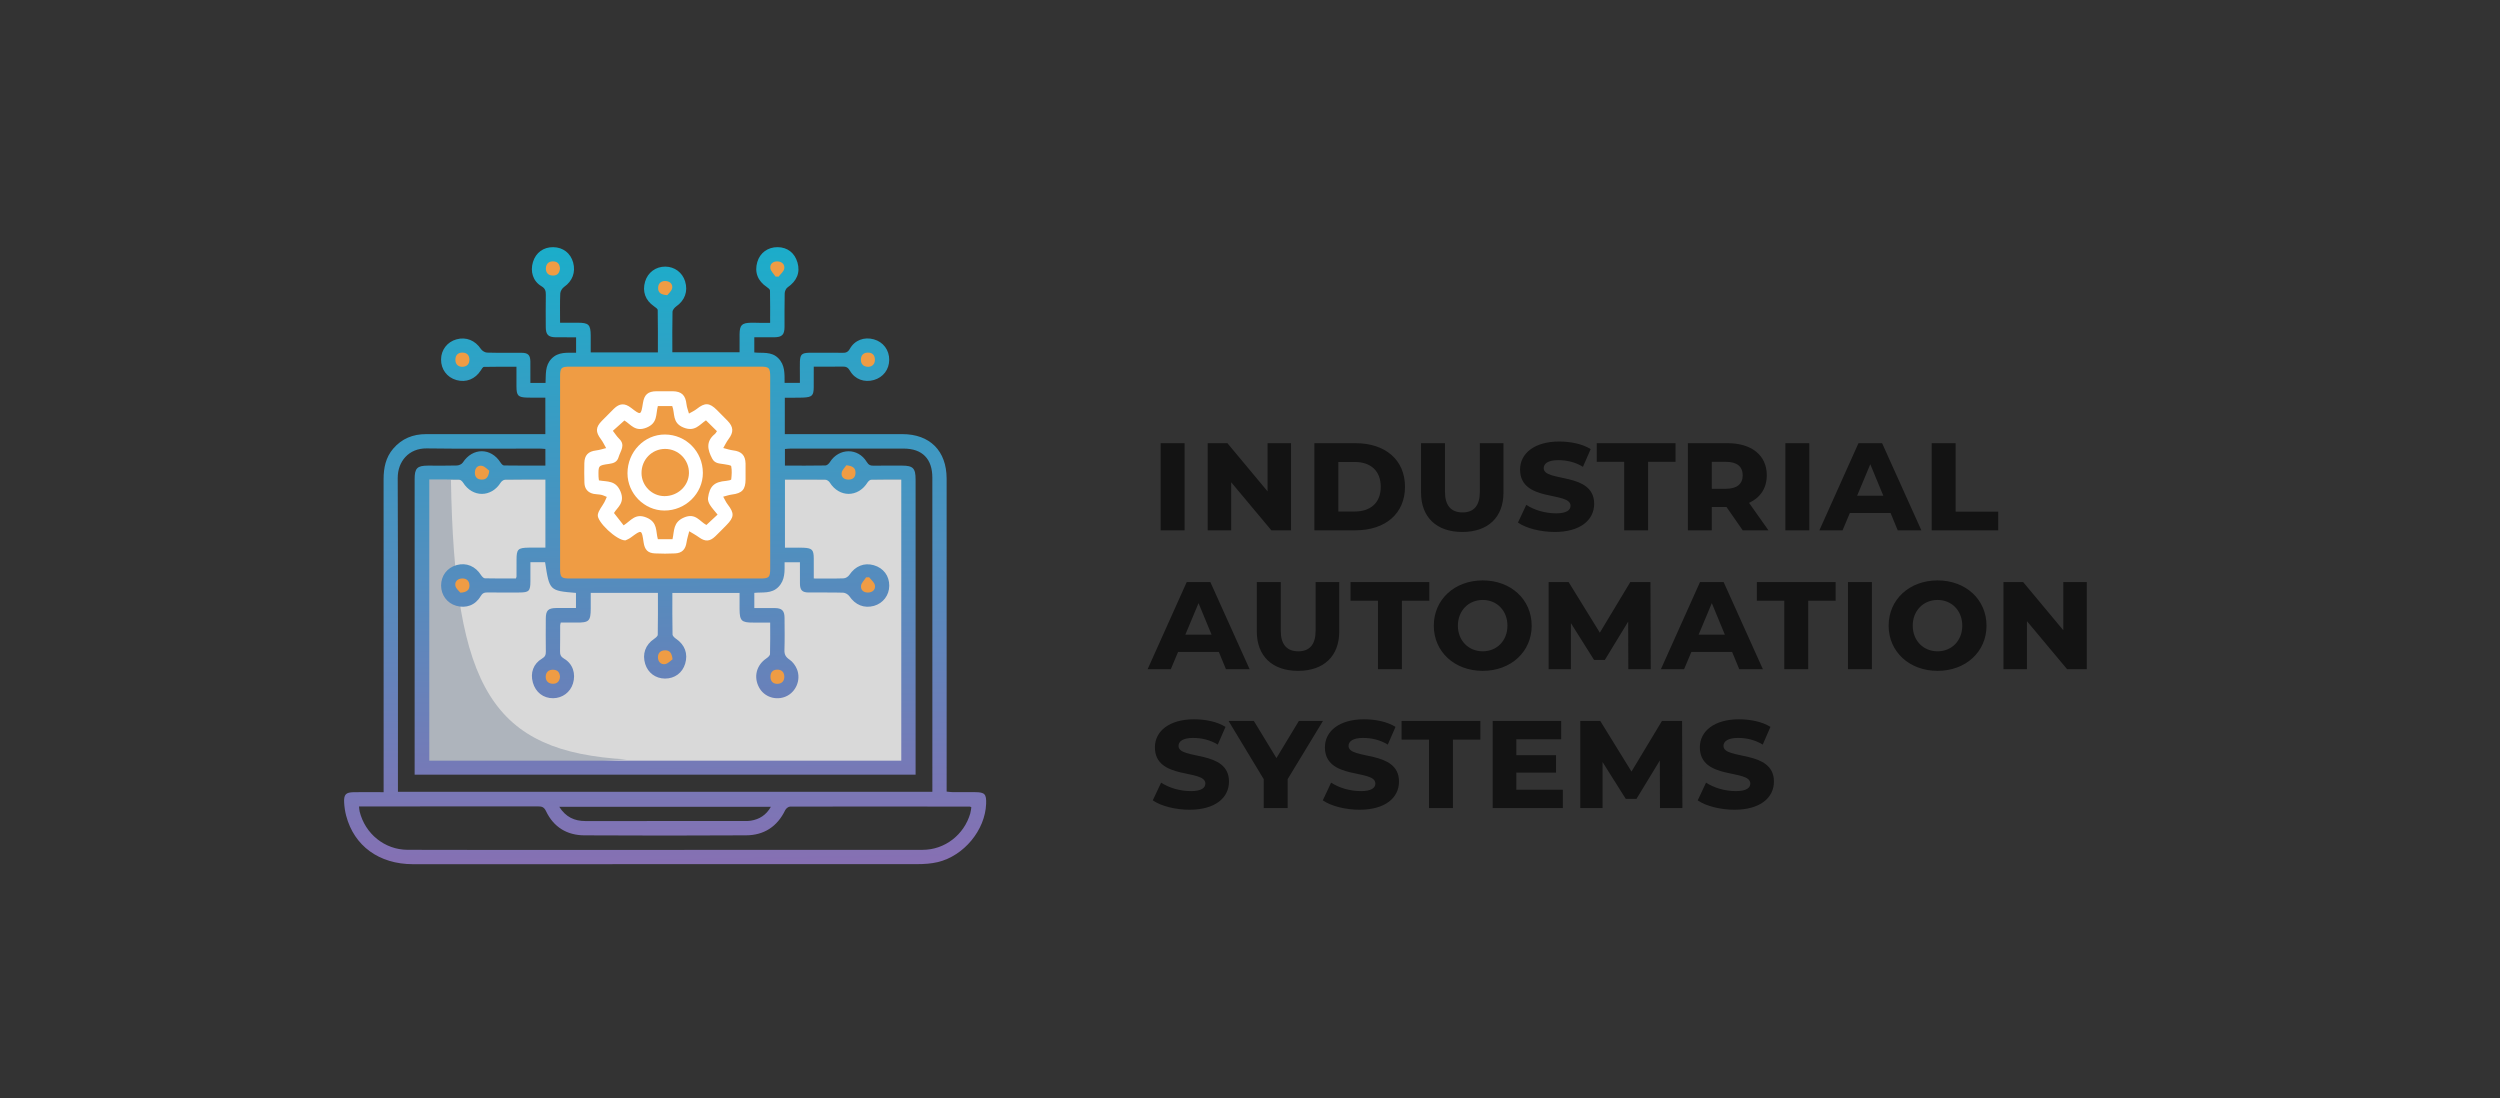 <svg width="198" height="87" viewBox="0 0 198 87" fill="none" xmlns="http://www.w3.org/2000/svg">
<rect x="0" y="0" width="198" height="87" fill="#333333" stroke="none"/>
<rect x="33.516" y="37.95" width="38.234" height="22.933" fill="#D9D9D9"/>
<rect x="43.908" y="28.964" width="17.452" height="17.3" fill="#EF9C44"/>
<path d="M49.636 60.145C39.006 59.551 35.988 54.593 35.714 37.95H33.783V60.145C33.783 61.352 49.636 60.145 49.636 60.145Z" fill="#AEB4BC"/>
<ellipse cx="43.842" cy="21.119" rx="0.866" ry="0.872" fill="#EF9C44"/>
<ellipse cx="52.634" cy="22.862" rx="0.866" ry="0.872" fill="#EF9C44"/>
<ellipse cx="61.56" cy="21.119" rx="0.866" ry="0.872" fill="#EF9C44"/>
<ellipse cx="68.754" cy="28.629" rx="0.866" ry="0.872" fill="#EF9C44"/>
<ellipse cx="67.021" cy="37.346" rx="0.866" ry="0.872" fill="#EF9C44"/>
<ellipse cx="68.754" cy="46.331" rx="0.866" ry="0.872" fill="#EF9C44"/>
<ellipse cx="61.56" cy="53.707" rx="0.866" ry="0.872" fill="#EF9C44"/>
<ellipse cx="52.634" cy="51.964" rx="0.866" ry="0.872" fill="#EF9C44"/>
<ellipse cx="43.842" cy="53.707" rx="0.866" ry="0.872" fill="#EF9C44"/>
<ellipse cx="36.648" cy="46.331" rx="0.866" ry="0.872" fill="#EF9C44"/>
<ellipse cx="37.979" cy="37.346" rx="0.866" ry="0.872" fill="#EF9C44"/>
<ellipse cx="36.648" cy="28.36" rx="0.866" ry="0.872" fill="#EF9C44"/>
<path d="M30.383 62.74C30.383 62.439 30.383 62.224 30.383 62.008C30.383 53.992 30.385 45.977 30.38 37.961C30.38 37.064 30.545 36.231 31.142 35.534C31.826 34.733 32.71 34.383 33.744 34.383C36.703 34.383 39.66 34.383 42.619 34.383C42.799 34.383 42.977 34.383 43.191 34.383C43.191 33.413 43.191 32.487 43.191 31.493C42.702 31.493 42.225 31.506 41.748 31.49C41.03 31.466 40.911 31.337 40.904 30.627C40.901 30.125 40.903 29.624 40.903 29.046C40.041 29.046 39.185 29.038 38.329 29.058C38.244 29.06 38.148 29.224 38.083 29.33C37.643 30.026 36.914 30.318 36.148 30.101C35.398 29.888 34.923 29.248 34.932 28.463C34.94 27.707 35.42 27.082 36.15 26.877C36.92 26.661 37.634 26.96 38.092 27.645C38.188 27.789 38.412 27.922 38.58 27.927C39.494 27.954 40.408 27.936 41.321 27.942C41.826 27.945 41.999 28.126 42.005 28.641C42.01 29.19 42.006 29.74 42.006 30.326C42.407 30.326 42.779 30.326 43.206 30.326C43.246 29.666 43.148 28.961 43.679 28.41C44.226 27.843 44.921 27.947 45.627 27.938C45.627 27.534 45.627 27.16 45.627 26.715C45.09 26.715 44.564 26.719 44.039 26.713C43.426 26.708 43.229 26.515 43.225 25.906C43.22 25.053 43.215 24.199 43.229 23.346C43.234 23.041 43.178 22.843 42.88 22.667C42.213 22.274 41.977 21.509 42.213 20.744C42.441 20.004 43.045 19.565 43.821 19.576C44.592 19.587 45.19 20.049 45.394 20.793C45.606 21.566 45.327 22.272 44.685 22.717C44.529 22.824 44.382 23.06 44.372 23.243C44.338 23.991 44.358 24.742 44.358 25.56C44.843 25.56 45.283 25.561 45.726 25.56C46.628 25.556 46.779 25.701 46.785 26.593C46.788 27.023 46.785 27.455 46.785 27.912C48.566 27.912 50.303 27.912 52.104 27.912C52.104 26.788 52.112 25.674 52.091 24.561C52.09 24.459 51.919 24.342 51.805 24.265C51.116 23.795 50.857 23.093 51.092 22.3C51.306 21.577 51.939 21.11 52.696 21.116C53.429 21.121 54.047 21.584 54.261 22.285C54.502 23.072 54.239 23.788 53.567 24.259C53.428 24.357 53.267 24.546 53.263 24.696C53.237 25.749 53.25 26.803 53.25 27.898C55.022 27.898 56.77 27.898 58.574 27.898C58.574 27.415 58.568 26.935 58.575 26.456C58.586 25.745 58.755 25.578 59.469 25.561C59.718 25.556 59.967 25.568 60.216 25.57C60.448 25.571 60.678 25.57 60.994 25.57C60.994 24.695 61.002 23.85 60.983 23.007C60.981 22.914 60.838 22.805 60.738 22.738C60.01 22.25 59.743 21.564 59.978 20.752C60.188 20.027 60.814 19.568 61.586 19.575C62.362 19.581 62.937 20.024 63.159 20.787C63.392 21.588 63.112 22.253 62.373 22.763C62.246 22.85 62.151 23.074 62.147 23.236C62.125 24.122 62.14 25.009 62.135 25.897C62.13 26.511 61.936 26.705 61.327 26.712C60.813 26.717 60.299 26.713 59.741 26.713C59.741 27.117 59.741 27.489 59.741 27.915C60.379 27.986 61.09 27.817 61.638 28.367C62.185 28.917 62.135 29.606 62.14 30.324C62.535 30.324 62.908 30.324 63.352 30.324C63.352 30.155 63.352 29.978 63.352 29.801C63.359 27.704 63.13 27.947 65.225 27.939C65.724 27.936 66.223 27.927 66.721 27.943C66.993 27.953 67.161 27.888 67.311 27.621C67.698 26.936 68.445 26.665 69.202 26.873C69.951 27.079 70.433 27.722 70.426 28.505C70.421 29.265 69.949 29.884 69.215 30.096C68.463 30.313 67.709 30.045 67.318 29.367C67.172 29.111 67.016 29.025 66.735 29.032C65.991 29.05 65.247 29.039 64.449 29.039C64.449 29.609 64.453 30.139 64.447 30.668C64.441 31.321 64.319 31.448 63.661 31.486C63.412 31.501 63.163 31.497 62.914 31.498C62.669 31.5 62.425 31.498 62.157 31.498C62.157 32.471 62.157 33.385 62.157 34.382C62.353 34.382 62.544 34.382 62.735 34.382C65.644 34.382 68.553 34.38 71.461 34.382C73.647 34.383 74.972 35.707 74.973 37.91C74.977 45.942 74.974 53.975 74.974 62.007C74.974 62.221 74.974 62.437 74.974 62.694C75.157 62.711 75.298 62.735 75.441 62.736C76.039 62.74 76.637 62.735 77.235 62.739C77.996 62.745 78.129 62.889 78.101 63.666C78.026 65.735 76.349 67.782 74.274 68.278C73.747 68.404 73.188 68.439 72.644 68.439C59.332 68.447 46.019 68.447 32.705 68.444C30.027 68.443 28.043 66.998 27.415 64.601C27.327 64.264 27.275 63.913 27.256 63.565C27.223 62.92 27.388 62.752 28.019 62.742C28.617 62.732 29.216 62.739 29.814 62.739C29.98 62.74 30.144 62.74 30.383 62.74ZM62.169 37.979C62.169 39.805 62.169 41.569 62.169 43.374C62.43 43.374 62.659 43.374 62.889 43.374C63.138 43.375 63.387 43.368 63.636 43.38C64.321 43.413 64.443 43.54 64.45 44.22C64.455 44.747 64.451 45.275 64.451 45.817C65.292 45.817 66.056 45.832 66.82 45.805C66.974 45.8 67.178 45.67 67.267 45.536C67.734 44.838 68.436 44.544 69.203 44.764C69.968 44.984 70.436 45.605 70.429 46.391C70.424 47.146 69.939 47.783 69.219 47.984C68.44 48.202 67.74 47.912 67.273 47.224C67.176 47.081 66.951 46.946 66.781 46.941C65.867 46.913 64.954 46.934 64.04 46.925C63.531 46.92 63.361 46.739 63.356 46.225C63.351 45.662 63.355 45.1 63.355 44.532C62.919 44.532 62.547 44.532 62.14 44.532C62.142 45.243 62.191 45.933 61.651 46.485C61.107 47.042 60.396 46.885 59.742 46.955C59.742 47.376 59.742 47.747 59.742 48.157C60.316 48.157 60.845 48.151 61.375 48.159C61.928 48.168 62.129 48.365 62.135 48.916C62.142 49.769 62.156 50.624 62.128 51.477C62.116 51.835 62.224 52.032 62.523 52.236C62.781 52.41 63.003 52.711 63.12 53.003C63.455 53.837 63.042 54.804 62.257 55.154C61.452 55.513 60.513 55.197 60.11 54.431C59.67 53.598 59.914 52.673 60.696 52.146C60.818 52.064 60.981 51.922 60.985 51.803C61.01 50.989 60.998 50.173 60.998 49.308C60.515 49.308 60.087 49.305 59.659 49.308C58.728 49.313 58.579 49.17 58.574 48.249C58.571 47.821 58.574 47.393 58.574 46.961C56.766 46.961 55.03 46.961 53.251 46.961C53.251 48.08 53.242 49.165 53.265 50.249C53.267 50.369 53.429 50.514 53.55 50.597C54.237 51.066 54.501 51.769 54.267 52.56C54.049 53.292 53.434 53.747 52.665 53.743C51.923 53.739 51.316 53.29 51.099 52.582C50.856 51.793 51.116 51.072 51.791 50.61C51.915 50.526 52.091 50.389 52.094 50.274C52.116 49.175 52.107 48.077 52.107 46.957C50.309 46.957 48.573 46.957 46.786 46.957C46.786 47.382 46.788 47.779 46.786 48.176C46.783 49.197 46.657 49.318 45.626 49.307C45.217 49.303 44.808 49.305 44.411 49.305C44.386 49.422 44.367 49.47 44.365 49.517C44.361 50.204 44.37 50.889 44.355 51.576C44.348 51.851 44.417 52.017 44.679 52.17C45.363 52.57 45.618 53.349 45.381 54.129C45.167 54.828 44.545 55.291 43.811 55.299C43.036 55.307 42.42 54.832 42.202 54.057C41.985 53.287 42.241 52.567 42.931 52.159C43.172 52.017 43.234 51.863 43.23 51.607C43.218 50.736 43.222 49.866 43.227 48.997C43.229 48.346 43.413 48.161 44.055 48.156C44.579 48.152 45.101 48.155 45.617 48.155C45.617 47.696 45.617 47.325 45.617 46.959C43.516 46.783 43.516 46.783 43.171 44.526C42.803 44.526 42.43 44.526 42.008 44.526C42.008 45.045 42.008 45.542 42.008 46.04C42.006 46.818 41.898 46.925 41.107 46.926C40.276 46.928 39.444 46.934 38.614 46.922C38.357 46.918 38.204 46.98 38.062 47.224C37.649 47.934 36.904 48.204 36.13 47.978C35.409 47.769 34.938 47.134 34.935 46.374C34.934 45.591 35.414 44.959 36.171 44.752C36.938 44.543 37.649 44.842 38.097 45.546C38.168 45.656 38.299 45.8 38.405 45.803C39.23 45.824 40.054 45.815 40.859 45.815C40.89 45.725 40.908 45.694 40.908 45.663C40.911 45.228 40.91 44.793 40.91 44.358C40.908 43.495 41.012 43.387 41.884 43.372C42.323 43.366 42.764 43.371 43.196 43.371C43.196 41.53 43.196 39.768 43.196 37.976C42.111 37.976 41.066 37.968 40.021 37.987C39.896 37.989 39.728 38.107 39.656 38.22C38.906 39.415 37.421 39.416 36.673 38.22C36.607 38.114 36.467 37.989 36.359 37.987C35.582 37.967 34.804 37.976 34 37.976C34 45.424 34 52.827 34 60.246C46.473 60.246 58.913 60.246 71.381 60.246C71.381 52.82 71.381 45.419 71.381 37.976C70.571 37.976 69.793 37.967 69.015 37.987C68.906 37.989 68.766 38.117 68.7 38.223C67.946 39.416 66.468 39.411 65.717 38.216C65.646 38.103 65.476 37.988 65.349 37.985C64.303 37.971 63.258 37.979 62.169 37.979ZM44.359 37.374C44.359 39.916 44.358 42.458 44.359 45.001C44.359 45.738 44.438 45.817 45.15 45.817C50.167 45.817 55.183 45.817 60.2 45.817C60.917 45.817 60.999 45.735 60.999 45.007C61.001 39.957 61.001 34.905 60.999 29.854C60.999 29.117 60.921 29.038 60.207 29.038C55.19 29.038 50.174 29.038 45.157 29.038C44.439 29.038 44.358 29.117 44.358 29.846C44.358 32.355 44.359 34.865 44.359 37.374ZM73.843 62.708C73.843 62.511 73.843 62.345 73.843 62.18C73.843 54.064 73.845 45.946 73.842 37.83C73.842 36.342 73.047 35.531 71.573 35.528C68.598 35.522 65.622 35.526 62.647 35.528C62.489 35.528 62.33 35.548 62.166 35.559C62.166 36.018 62.166 36.427 62.166 36.877C63.256 36.877 64.317 36.886 65.377 36.865C65.497 36.863 65.652 36.722 65.725 36.604C66.438 35.467 67.955 35.443 68.646 36.585C68.793 36.828 68.945 36.887 69.198 36.882C69.945 36.87 70.694 36.876 71.441 36.877C72.314 36.877 72.515 37.083 72.515 37.974C72.515 45.589 72.515 53.204 72.515 60.819C72.515 60.996 72.515 61.174 72.515 61.354C59.257 61.354 46.068 61.354 32.839 61.354C32.839 59.917 32.839 58.515 32.839 57.112C32.839 50.719 32.839 44.326 32.839 37.933C32.839 37.081 33.044 36.877 33.9 36.877C34.664 36.877 35.429 36.891 36.194 36.867C36.354 36.861 36.574 36.76 36.657 36.631C37.431 35.44 38.886 35.437 39.644 36.635C39.707 36.733 39.821 36.864 39.915 36.865C41.006 36.882 42.097 36.876 43.194 36.876C43.194 36.403 43.194 35.992 43.194 35.557C43.021 35.546 42.876 35.528 42.731 35.528C39.756 35.527 36.78 35.558 33.805 35.514C32.369 35.492 31.494 36.552 31.499 37.863C31.534 45.963 31.516 54.064 31.516 62.163C31.516 62.34 31.516 62.517 31.516 62.708C45.658 62.708 59.73 62.708 73.843 62.708ZM28.434 63.872C28.454 64.044 28.455 64.161 28.483 64.271C28.92 66.041 30.465 67.3 32.286 67.305C37.057 67.322 41.828 67.314 46.597 67.314C55.423 67.314 64.249 67.316 73.075 67.307C74.829 67.305 76.356 66.116 76.845 64.424C76.893 64.26 76.905 64.084 76.93 63.935C76.859 63.898 76.845 63.883 76.83 63.883C72.077 63.878 67.323 63.872 62.569 63.883C62.44 63.883 62.252 64.035 62.189 64.163C61.559 65.47 60.508 66.148 59.094 66.158C54.823 66.184 50.551 66.182 46.28 66.159C44.908 66.151 43.85 65.513 43.246 64.246C43.093 63.923 42.92 63.864 42.61 63.866C38.055 63.874 33.501 63.871 28.947 63.871C28.785 63.872 28.624 63.872 28.434 63.872ZM44.291 63.898C44.816 64.719 45.501 65.027 46.361 65.027C50.579 65.023 54.797 65.026 59.014 65.024C59.164 65.024 59.316 65.023 59.462 64.999C60.145 64.889 60.678 64.558 61.055 63.898C55.447 63.898 49.909 63.898 44.291 63.898ZM61.42 21.903C61.502 21.906 61.583 21.908 61.663 21.911C61.822 21.7 62.075 21.506 62.113 21.275C62.166 20.953 61.941 20.715 61.578 20.703C61.213 20.691 60.973 20.908 61.011 21.239C61.039 21.474 61.277 21.683 61.42 21.903ZM52.85 23.377C52.948 23.244 53.198 23.048 53.237 22.817C53.293 22.485 53.035 22.262 52.693 22.256C52.348 22.249 52.127 22.453 52.122 22.804C52.116 23.153 52.32 23.349 52.85 23.377ZM36.593 29.052C36.98 29.05 37.174 28.836 37.178 28.497C37.181 28.163 37.005 27.931 36.632 27.926C36.262 27.92 36.072 28.14 36.067 28.478C36.061 28.816 36.246 29.038 36.593 29.052ZM68.788 29.052C69.119 29.027 69.302 28.804 69.293 28.466C69.283 28.126 69.087 27.914 68.718 27.927C68.347 27.939 68.175 28.174 68.183 28.508C68.191 28.847 68.391 29.056 68.788 29.052ZM68.835 45.719C68.756 45.722 68.676 45.725 68.596 45.727C68.454 45.949 68.22 46.161 68.193 46.395C68.156 46.728 68.395 46.941 68.761 46.929C69.127 46.916 69.351 46.678 69.294 46.356C69.254 46.124 68.995 45.93 68.835 45.719ZM44.35 21.274C44.33 20.939 44.183 20.711 43.813 20.701C43.446 20.692 43.246 20.912 43.234 21.246C43.222 21.58 43.402 21.814 43.773 21.824C44.138 21.834 44.312 21.632 44.35 21.274ZM36.465 46.942C37.01 46.91 37.192 46.689 37.18 46.348C37.166 46.002 36.947 45.798 36.592 45.815C36.239 45.831 36.002 46.067 36.066 46.395C36.11 46.625 36.366 46.814 36.465 46.942ZM53.266 52.216C53.207 51.71 53.037 51.502 52.675 51.505C52.316 51.508 52.11 51.713 52.108 52.055C52.107 52.401 52.346 52.65 52.672 52.599C52.906 52.562 53.11 52.323 53.266 52.216ZM38.752 37.285C38.601 37.177 38.405 36.937 38.173 36.894C37.847 36.833 37.618 37.057 37.61 37.421C37.602 37.781 37.795 37.977 38.15 37.984C38.5 37.993 38.689 37.797 38.752 37.285ZM67.033 36.849C66.928 37.009 66.695 37.214 66.659 37.449C66.607 37.791 66.86 37.991 67.212 37.985C67.566 37.98 67.76 37.785 67.756 37.425C67.755 37.059 67.53 36.903 67.033 36.849ZM44.351 53.612C44.335 53.271 44.172 53.052 43.811 53.042C43.457 53.031 43.234 53.235 43.221 53.575C43.208 53.913 43.408 54.139 43.765 54.154C44.124 54.167 44.312 53.971 44.351 53.612ZM61.554 54.161C61.936 54.155 62.12 53.925 62.118 53.596C62.117 53.266 61.933 53.034 61.564 53.035C61.198 53.038 61.02 53.25 61.021 53.597C61.022 53.946 61.205 54.151 61.554 54.161Z" fill="url(#paint0_linear_1_1012)"/>
<path d="M49.532 42.799C48.844 42.815 47.26 41.313 47.346 40.77C47.4 40.421 47.688 40.11 47.865 39.779C47.938 39.642 47.996 39.496 48.059 39.354C47.912 39.297 47.768 39.222 47.615 39.189C47.421 39.147 47.218 39.155 47.023 39.116C46.556 39.02 46.302 38.715 46.286 38.239C46.269 37.721 46.27 37.203 46.28 36.684C46.292 36.048 46.586 35.751 47.212 35.675C47.48 35.643 47.741 35.552 48.006 35.489C47.87 35.255 47.756 35.004 47.596 34.79C47.159 34.208 47.166 33.847 47.663 33.336C47.977 33.013 48.293 32.694 48.614 32.379C49.068 31.932 49.477 31.912 49.979 32.299C50.763 32.904 50.763 32.904 50.92 31.923C51.026 31.253 51.314 30.997 51.99 30.986C52.421 30.979 52.853 30.979 53.286 30.986C53.989 30.999 54.294 31.307 54.371 32.019C54.398 32.269 54.498 32.51 54.565 32.754C54.773 32.633 54.998 32.535 55.184 32.387C55.828 31.874 56.187 31.885 56.778 32.472C57.061 32.754 57.345 33.037 57.622 33.324C58.103 33.823 58.114 34.229 57.698 34.782C57.535 34.998 57.42 35.248 57.282 35.483C57.547 35.549 57.809 35.641 58.076 35.672C58.722 35.749 59.034 36.062 59.048 36.71C59.056 37.129 59.05 37.547 59.049 37.964C59.046 38.774 58.775 39.067 57.971 39.167C57.737 39.197 57.509 39.28 57.278 39.337C57.397 39.545 57.493 39.771 57.638 39.958C58.168 40.645 58.155 40.964 57.532 41.594C57.238 41.891 56.949 42.191 56.648 42.48C56.21 42.899 55.846 42.907 55.361 42.555C55.116 42.378 54.846 42.234 54.587 42.075C54.514 42.37 54.418 42.661 54.374 42.96C54.292 43.51 54.024 43.803 53.464 43.83C52.934 43.856 52.401 43.856 51.871 43.83C51.305 43.803 51.06 43.543 50.974 42.957C50.825 41.928 50.829 41.934 49.975 42.562C49.811 42.688 49.608 42.76 49.532 42.799ZM52.102 32.159C51.928 32.825 52.102 33.5 51.209 33.866C50.302 34.239 49.95 33.6 49.453 33.303C49.131 33.591 48.839 33.851 48.538 34.121C48.722 34.355 48.855 34.571 49.032 34.743C49.568 35.257 49.133 35.719 48.991 36.209C48.875 36.607 48.58 36.691 48.235 36.741C47.384 36.862 47.384 36.866 47.403 37.742C47.405 37.838 47.423 37.933 47.436 38.047C48.101 38.165 48.768 38.029 49.144 38.927C49.524 39.835 48.875 40.194 48.628 40.63C48.917 40.999 49.159 41.307 49.392 41.607C49.979 41.234 50.312 40.617 51.213 40.995C52.108 41.372 51.923 42.079 52.102 42.704C52.504 42.704 52.877 42.704 53.263 42.704C53.414 42.038 53.294 41.364 54.174 40.986C55.092 40.593 55.419 41.307 55.947 41.578C56.253 41.294 56.531 41.035 56.832 40.756C56.614 40.484 56.395 40.253 56.229 39.989C56.131 39.834 56.05 39.618 56.074 39.443C56.202 38.491 56.574 38.161 57.52 38.084C57.659 38.073 57.907 38.022 57.914 37.967C57.953 37.621 57.977 37.261 57.913 36.925C57.897 36.838 57.55 36.801 57.352 36.765C56.999 36.702 56.624 36.73 56.41 36.329C56.032 35.623 55.893 34.963 56.612 34.378C56.686 34.318 56.73 34.221 56.782 34.149C56.488 33.859 56.209 33.583 55.912 33.291C55.393 33.633 55.032 34.231 54.125 33.858C53.217 33.485 53.472 32.741 53.24 32.16C52.85 32.159 52.488 32.159 52.102 32.159Z" fill="white"/>
<path d="M55.667 37.452C55.672 39.089 54.285 40.445 52.614 40.435C51.024 40.427 49.697 39.084 49.697 37.484C49.697 35.783 51.028 34.406 52.667 34.413C54.337 34.421 55.663 35.762 55.667 37.452ZM52.683 35.554C51.629 35.551 50.799 36.404 50.808 37.478C50.816 38.472 51.634 39.29 52.626 39.293C53.682 39.295 54.545 38.487 54.565 37.476C54.584 36.422 53.738 35.557 52.683 35.554Z" fill="white"/>
<path d="M91.924 42V35.1H93.82V42H91.924ZM100.391 35.1H102.251V42H100.691L97.511 38.196V42H95.651V35.1H97.211L100.391 38.916V35.1ZM104.1 42V35.1H107.352C109.716 35.1 111.276 36.42 111.276 38.556C111.276 40.68 109.716 42 107.352 42H104.1ZM105.996 40.512H107.292C108.552 40.512 109.356 39.816 109.356 38.556C109.356 37.284 108.552 36.588 107.292 36.588H105.996V40.512ZM115.811 42.132C113.759 42.132 112.547 40.944 112.547 39.024V35.1H114.443V38.964C114.443 40.032 114.923 40.584 115.835 40.584C116.735 40.584 117.203 40.032 117.203 38.964V35.1H119.075V39.024C119.075 40.944 117.875 42.132 115.811 42.132ZM123.138 42.132C122.034 42.132 120.87 41.844 120.222 41.388L120.882 39.984C121.494 40.392 122.37 40.656 123.246 40.656C124.086 40.656 124.386 40.392 124.386 40.056C124.386 38.892 120.39 39.804 120.39 37.188C120.39 35.892 121.554 34.968 123.486 34.968C124.362 34.968 125.31 35.148 125.982 35.568L125.37 36.972C124.746 36.588 124.062 36.444 123.414 36.444C122.598 36.444 122.262 36.72 122.262 37.08C122.262 38.208 126.258 37.356 126.258 39.9C126.258 41.208 125.13 42.132 123.138 42.132ZM128.634 42V36.576H126.462V35.1H132.702V36.576H130.53V42H128.634ZM138.022 42L136.738 40.152H135.574V42H133.678V35.1H136.822C138.718 35.1 139.93 36.048 139.93 37.644C139.93 38.664 139.414 39.42 138.526 39.828L140.062 42H138.022ZM138.022 37.644C138.022 36.96 137.578 36.576 136.69 36.576H135.574V38.712H136.69C137.578 38.712 138.022 38.316 138.022 37.644ZM141.401 42V35.1H143.297V42H141.401ZM150.299 42L149.735 40.632H146.507L145.931 42H144.095L147.191 35.1H149.063L152.171 42H150.299ZM147.083 39.264H149.159L148.127 36.768L147.083 39.264ZM152.99 42V35.1H154.886V40.524H158.258V42H152.99ZM97.096 53L96.532 51.632H93.304L92.728 53H90.892L93.988 46.1H95.86L98.968 53H97.096ZM93.88 50.264H95.956L94.924 47.768L93.88 50.264ZM102.804 53.132C100.752 53.132 99.54 51.944 99.54 50.024V46.1H101.436V49.964C101.436 51.032 101.916 51.584 102.828 51.584C103.728 51.584 104.196 51.032 104.196 49.964V46.1H106.068V50.024C106.068 51.944 104.868 53.132 102.804 53.132ZM109.134 53V47.576H106.962V46.1H113.202V47.576H111.03V53H109.134ZM117.433 53.132C115.201 53.132 113.557 51.62 113.557 49.556C113.557 47.48 115.201 45.968 117.433 45.968C119.665 45.968 121.309 47.48 121.309 49.556C121.309 51.62 119.665 53.132 117.433 53.132ZM117.433 51.584C118.561 51.584 119.389 50.732 119.389 49.556C119.389 48.368 118.561 47.516 117.433 47.516C116.305 47.516 115.465 48.368 115.465 49.556C115.465 50.732 116.305 51.584 117.433 51.584ZM130.739 53H128.963L128.951 49.232L127.103 52.268H126.251L124.415 49.352V53H122.651V46.1H124.235L126.707 50.108L129.119 46.1H130.715L130.739 53ZM137.748 53L137.184 51.632H133.956L133.38 53H131.544L134.64 46.1H136.512L139.62 53H137.748ZM134.532 50.264H136.608L135.576 47.768L134.532 50.264ZM141.314 53V47.576H139.142V46.1H145.382V47.576H143.21V53H141.314ZM146.358 53V46.1H148.254V53H146.358ZM153.456 53.132C151.224 53.132 149.58 51.62 149.58 49.556C149.58 47.48 151.224 45.968 153.456 45.968C155.688 45.968 157.332 47.48 157.332 49.556C157.332 51.62 155.688 53.132 153.456 53.132ZM153.456 51.584C154.584 51.584 155.412 50.732 155.412 49.556C155.412 48.368 154.584 47.516 153.456 47.516C152.328 47.516 151.488 48.368 151.488 49.556C151.488 50.732 152.328 51.584 153.456 51.584ZM163.414 46.1H165.274V53H163.714L160.534 49.196V53H158.674V46.1H160.234L163.414 49.916V46.1ZM94.216 64.132C93.112 64.132 91.948 63.844 91.3 63.388L91.96 61.984C92.572 62.392 93.448 62.656 94.324 62.656C95.164 62.656 95.464 62.392 95.464 62.056C95.464 60.892 91.468 61.804 91.468 59.188C91.468 57.892 92.632 56.968 94.564 56.968C95.44 56.968 96.388 57.148 97.06 57.568L96.448 58.972C95.824 58.588 95.14 58.444 94.492 58.444C93.676 58.444 93.34 58.72 93.34 59.08C93.34 60.208 97.336 59.356 97.336 61.9C97.336 63.208 96.208 64.132 94.216 64.132ZM104.778 57.1L101.982 61.708V64H100.086V61.708L97.302 57.1H99.306L101.094 60.04L102.87 57.1H104.778ZM107.681 64.132C106.577 64.132 105.413 63.844 104.765 63.388L105.425 61.984C106.037 62.392 106.913 62.656 107.789 62.656C108.629 62.656 108.929 62.392 108.929 62.056C108.929 60.892 104.933 61.804 104.933 59.188C104.933 57.892 106.097 56.968 108.029 56.968C108.905 56.968 109.853 57.148 110.525 57.568L109.913 58.972C109.289 58.588 108.605 58.444 107.957 58.444C107.141 58.444 106.805 58.72 106.805 59.08C106.805 60.208 110.801 59.356 110.801 61.9C110.801 63.208 109.673 64.132 107.681 64.132ZM113.177 64V58.576H111.005V57.1H117.245V58.576H115.073V64H113.177ZM120.093 62.548H123.777V64H118.221V57.1H123.645V58.552H120.093V59.812H123.237V61.192H120.093V62.548ZM133.246 64H131.47L131.458 60.232L129.61 63.268H128.758L126.922 60.352V64H125.158V57.1H126.742L129.214 61.108L131.626 57.1H133.222L133.246 64ZM137.376 64.132C136.272 64.132 135.108 63.844 134.46 63.388L135.12 61.984C135.732 62.392 136.608 62.656 137.484 62.656C138.324 62.656 138.624 62.392 138.624 62.056C138.624 60.892 134.628 61.804 134.628 59.188C134.628 57.892 135.792 56.968 137.724 56.968C138.6 56.968 139.548 57.148 140.22 57.568L139.608 58.972C138.984 58.588 138.3 58.444 137.652 58.444C136.836 58.444 136.5 58.72 136.5 59.08C136.5 60.208 140.496 59.356 140.496 61.9C140.496 63.208 139.368 64.132 137.376 64.132Z" fill="#131313"/>
<defs>
<linearGradient id="paint0_linear_1_1012" x1="51.589" y1="10.804" x2="52.687" y2="68.446" gradientUnits="userSpaceOnUse">
<stop stop-color="#08B8CE"/>
<stop offset="1" stop-color="#8670B3"/>
</linearGradient>
</defs>
</svg>
